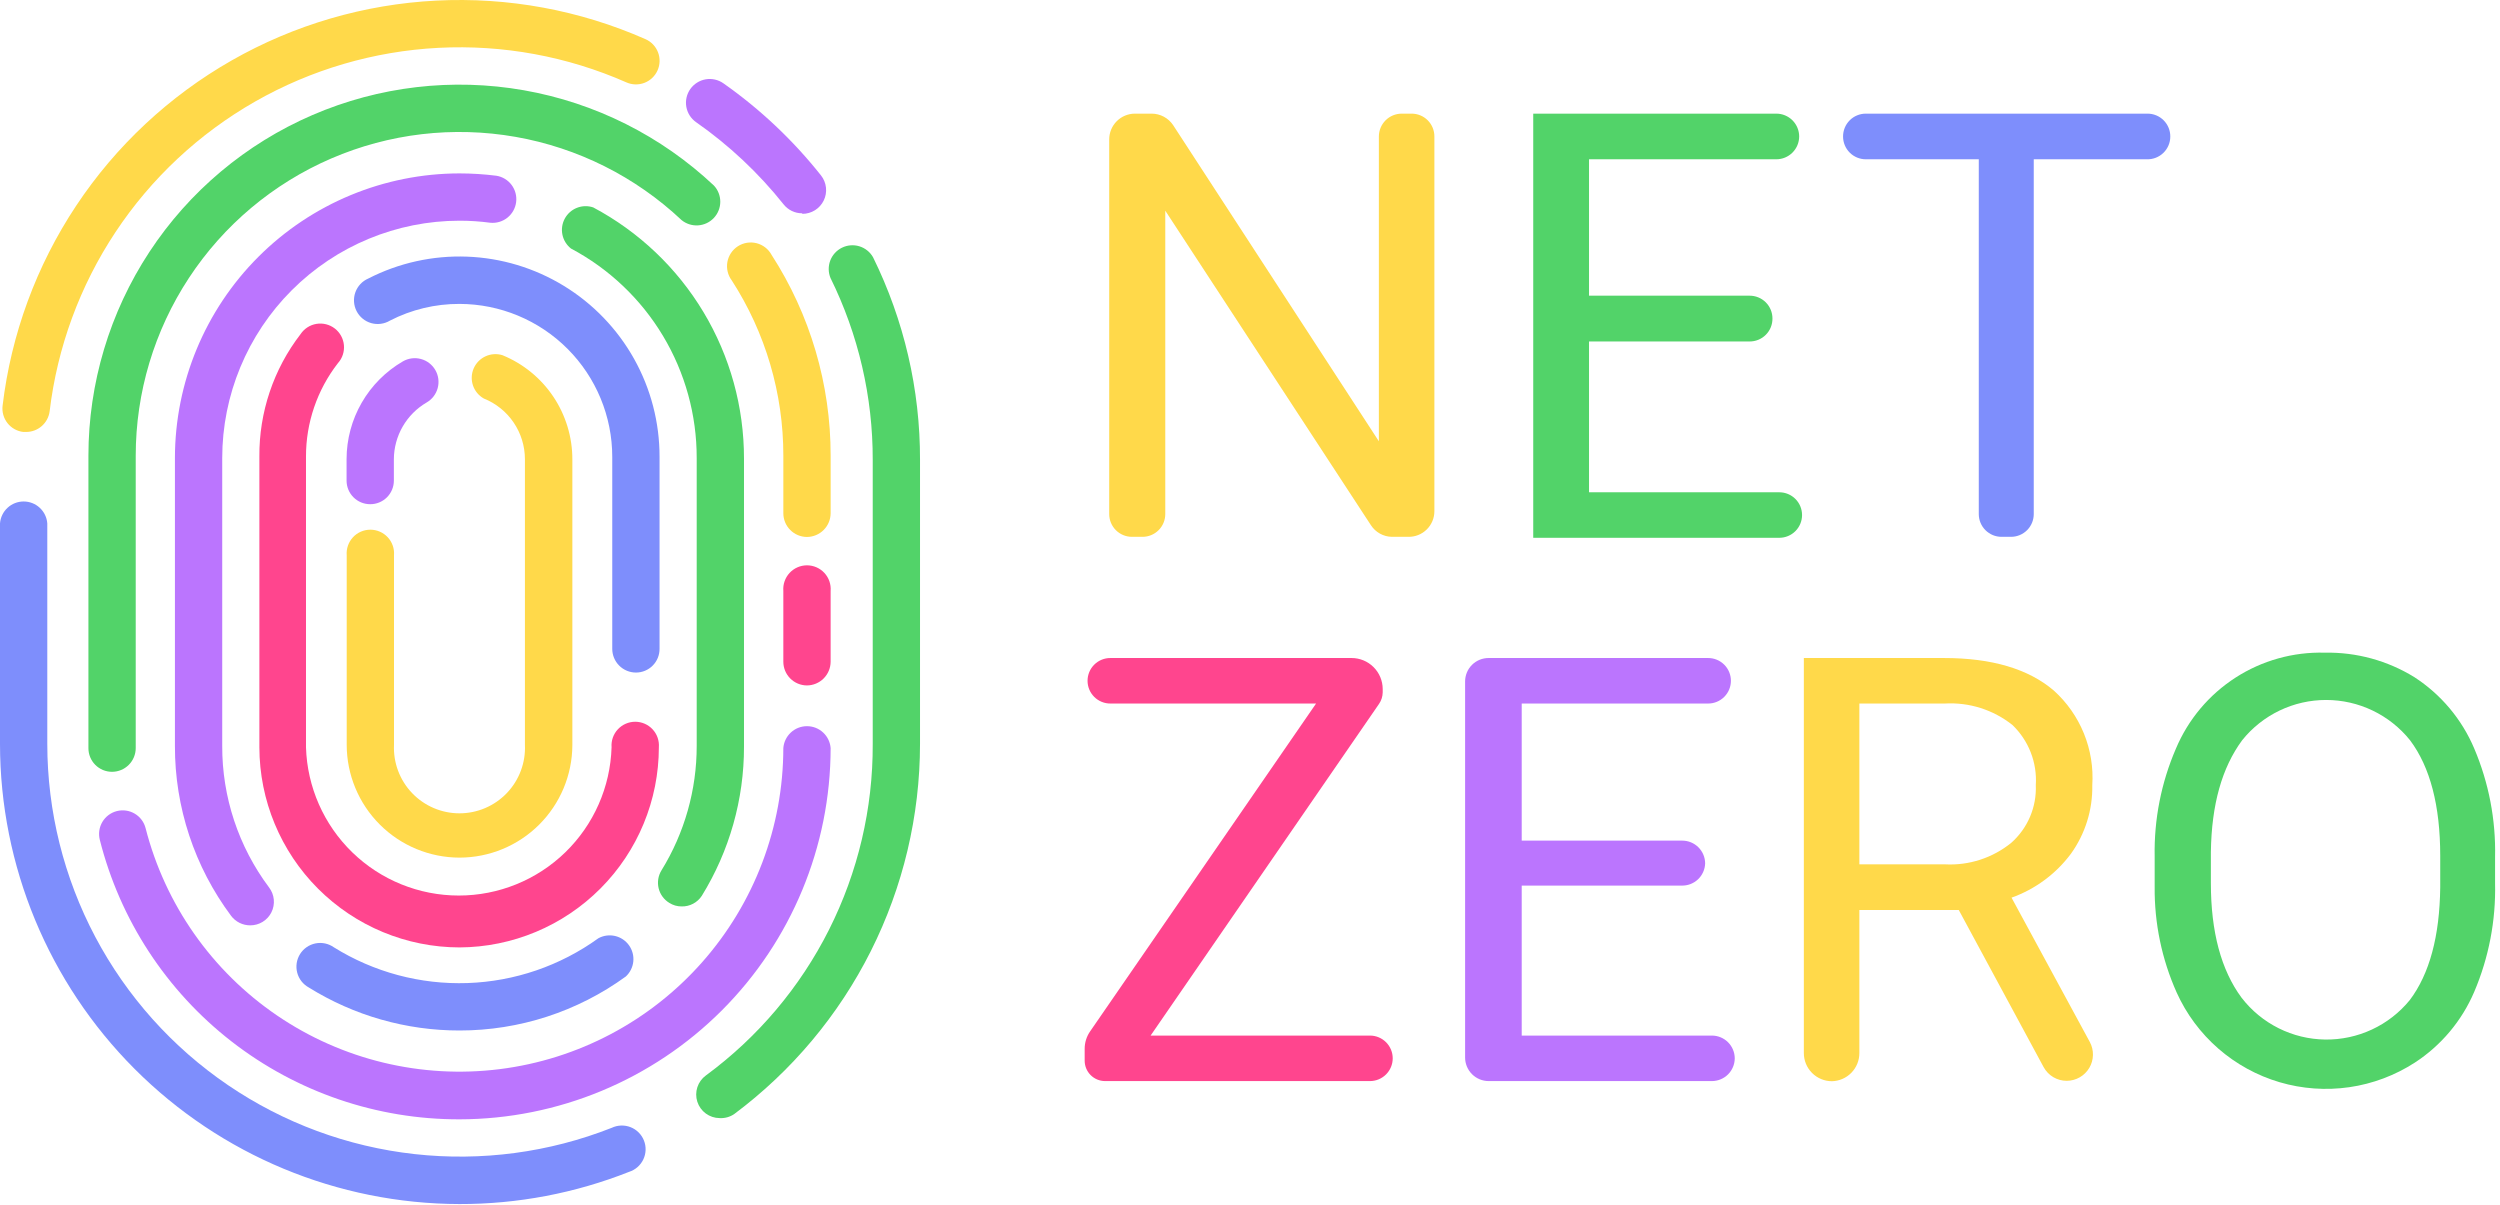 <svg width="363" height="175" viewBox="0 0 363 175" fill="none" xmlns="http://www.w3.org/2000/svg">
<path d="M204.491 77.948H202.102C201.495 77.938 200.899 77.778 200.368 77.483C199.837 77.188 199.386 76.766 199.056 76.256L169.198 30.593V74.644C169.198 75.52 168.85 76.361 168.23 76.98C167.611 77.6 166.77 77.948 165.894 77.948H164.361C163.485 77.948 162.644 77.6 162.024 76.98C161.405 76.361 161.057 75.52 161.057 74.644V20.242C161.057 19.253 161.448 18.304 162.146 17.603C162.843 16.901 163.79 16.505 164.779 16.5H167.207C167.831 16.499 168.445 16.653 168.994 16.948C169.543 17.244 170.01 17.671 170.353 18.192L200.211 64.074V19.824C200.211 19.387 200.297 18.955 200.464 18.552C200.631 18.148 200.876 17.782 201.185 17.473C201.493 17.165 201.86 16.92 202.263 16.753C202.666 16.585 203.099 16.5 203.535 16.5H204.968C205.404 16.5 205.835 16.586 206.238 16.753C206.64 16.92 207.005 17.165 207.312 17.474C207.619 17.783 207.862 18.15 208.027 18.553C208.192 18.956 208.275 19.388 208.273 19.824V74.226C208.273 74.72 208.175 75.209 207.984 75.664C207.793 76.12 207.514 76.533 207.162 76.879C206.81 77.226 206.392 77.499 205.934 77.682C205.475 77.866 204.985 77.956 204.491 77.948V77.948Z" fill="#FFD94A"/>
<path d="M254.036 49.583H230.726V71.479H258.355C259.231 71.479 260.072 71.827 260.692 72.447C261.311 73.066 261.659 73.907 261.659 74.783V74.783C261.659 75.66 261.311 76.5 260.692 77.12C260.072 77.739 259.231 78.088 258.355 78.088H222.625V16.5H257.917C258.799 16.5 259.644 16.85 260.268 17.473C260.891 18.097 261.241 18.942 261.241 19.824V19.824C261.236 20.702 260.884 21.542 260.261 22.162C259.638 22.781 258.795 23.128 257.917 23.128H230.726V42.934H254.036C254.471 42.932 254.903 43.015 255.306 43.18C255.709 43.345 256.076 43.588 256.385 43.895C256.694 44.202 256.939 44.567 257.106 44.969C257.274 45.372 257.36 45.803 257.36 46.239V46.239C257.365 46.678 257.283 47.113 257.118 47.52C256.953 47.927 256.709 48.297 256.399 48.608C256.09 48.919 255.721 49.166 255.316 49.333C254.91 49.501 254.475 49.585 254.036 49.583V49.583Z" fill="#52D369"/>
<path d="M311.743 23.128H295.301V74.644C295.301 75.52 294.953 76.361 294.333 76.98C293.714 77.6 292.873 77.948 291.997 77.948H290.623C289.747 77.948 288.906 77.6 288.287 76.98C287.667 76.361 287.319 75.52 287.319 74.644V23.128H270.917C270.04 23.128 269.2 22.78 268.58 22.16C267.961 21.541 267.612 20.7 267.612 19.824V19.824C267.61 19.388 267.693 18.956 267.858 18.553C268.023 18.15 268.266 17.783 268.573 17.474C268.88 17.165 269.245 16.92 269.648 16.753C270.05 16.586 270.481 16.5 270.917 16.5H311.823C312.258 16.5 312.69 16.586 313.092 16.753C313.494 16.92 313.859 17.165 314.166 17.474C314.473 17.783 314.716 18.15 314.881 18.553C315.046 18.956 315.13 19.388 315.127 19.824V19.824C315.127 20.265 315.039 20.701 314.868 21.107C314.697 21.513 314.447 21.881 314.131 22.189C313.816 22.497 313.442 22.738 313.032 22.9C312.622 23.061 312.184 23.139 311.743 23.128V23.128Z" fill="#7E8EFC"/>
<path d="M167.068 150.365H198.917C199.794 150.365 200.634 150.713 201.254 151.332C201.873 151.952 202.222 152.793 202.222 153.669V153.669C202.222 154.545 201.873 155.386 201.254 156.005C200.634 156.625 199.794 156.973 198.917 156.973H160.44C159.657 156.968 158.907 156.653 158.355 156.098C157.803 155.542 157.494 154.791 157.494 154.007V152.295C157.491 151.385 157.769 150.495 158.29 149.748L191.094 102.153H161.236C160.8 102.156 160.368 102.072 159.965 101.907C159.562 101.742 159.195 101.5 158.887 101.192C158.578 100.885 158.332 100.52 158.165 100.118C157.998 99.716 157.912 99.284 157.912 98.849V98.849C157.912 98.413 157.998 97.982 158.165 97.58C158.332 97.177 158.578 96.812 158.887 96.505C159.195 96.198 159.562 95.955 159.965 95.79C160.368 95.625 160.8 95.542 161.236 95.544H196.25C197.445 95.544 198.591 96.018 199.438 96.861C200.285 97.704 200.763 98.848 200.769 100.043V100.521C200.761 101.126 200.574 101.715 200.231 102.213L167.068 150.365Z" fill="#FF458E"/>
<path d="M244.163 128.588H220.953V150.365H248.562C249.44 150.365 250.283 150.712 250.906 151.331C251.528 151.95 251.881 152.791 251.886 153.669V153.669C251.881 154.547 251.528 155.388 250.906 156.007C250.283 156.626 249.44 156.973 248.562 156.973H216.156C215.248 156.973 214.377 156.613 213.735 155.97C213.093 155.328 212.732 154.458 212.732 153.55V98.948C212.732 98.5 212.821 98.055 212.993 97.641C213.165 97.227 213.418 96.851 213.736 96.534C214.054 96.218 214.432 95.968 214.847 95.798C215.262 95.628 215.707 95.542 216.156 95.544H248.005C248.44 95.542 248.872 95.625 249.275 95.79C249.679 95.955 250.045 96.198 250.354 96.505C250.663 96.812 250.908 97.177 251.076 97.58C251.243 97.982 251.329 98.413 251.329 98.849V98.849C251.329 99.284 251.243 99.716 251.076 100.118C250.908 100.52 250.663 100.885 250.354 101.192C250.045 101.5 249.679 101.742 249.275 101.907C248.872 102.072 248.44 102.156 248.005 102.153H220.953V122.059H244.262C245.141 122.059 245.983 122.406 246.606 123.025C247.229 123.645 247.581 124.485 247.587 125.363V125.363C247.574 125.8 247.475 126.23 247.296 126.628C247.117 127.026 246.861 127.386 246.543 127.685C246.225 127.985 245.851 128.218 245.443 128.373C245.034 128.528 244.6 128.601 244.163 128.588V128.588Z" fill="#BB75FE"/>
<path d="M284.412 132.131H269.98V152.913C269.981 153.978 269.564 155.001 268.82 155.764C268.077 156.526 267.064 156.967 265.999 156.993C264.917 156.993 263.879 156.563 263.114 155.798C262.348 155.033 261.918 153.995 261.918 152.913V95.545H282.282C289.189 95.545 294.524 97.117 298.206 100.262C300.117 101.983 301.614 104.115 302.582 106.498C303.551 108.88 303.967 111.451 303.8 114.017C303.865 117.583 302.776 121.074 300.695 123.97C298.512 126.897 295.514 129.113 292.075 130.34L303.442 151.3C303.754 151.881 303.911 152.533 303.897 153.192C303.884 153.851 303.699 154.496 303.363 155.063C303.026 155.63 302.548 156.1 301.976 156.428C301.404 156.756 300.757 156.93 300.097 156.934V156.934C299.409 156.938 298.732 156.754 298.14 156.404C297.548 156.053 297.061 155.548 296.733 154.943L284.412 132.131ZM269.98 125.503H282.421C285.903 125.688 289.329 124.574 292.036 122.377C293.214 121.333 294.146 120.039 294.762 118.589C295.378 117.14 295.664 115.571 295.599 113.997C295.703 112.381 295.452 110.761 294.864 109.251C294.276 107.742 293.365 106.379 292.195 105.259C289.416 103.054 285.923 101.949 282.381 102.153H269.98V125.503Z" fill="#FFD94A"/>
<path d="M362.284 128.249C362.409 133.66 361.377 139.035 359.258 144.015C357.465 148.216 354.465 151.791 350.639 154.286C347.764 156.148 344.521 157.367 341.131 157.86C337.741 158.352 334.285 158.106 331 157.138C327.714 156.17 324.676 154.503 322.095 152.252C319.513 150 317.449 147.218 316.043 144.094C313.896 139.279 312.81 134.059 312.858 128.787V124.368C312.756 118.985 313.808 113.644 315.943 108.702C317.723 104.472 320.739 100.878 324.597 98.391C328.454 95.905 332.973 94.642 337.561 94.768C342.153 94.68 346.672 95.917 350.579 98.331C354.441 100.837 357.464 104.443 359.258 108.682C361.374 113.663 362.405 119.037 362.284 124.447V128.249ZM354.321 124.268C354.321 116.983 352.862 111.389 349.942 107.488C348.478 105.661 346.622 104.187 344.512 103.174C342.402 102.161 340.091 101.635 337.75 101.635C335.409 101.635 333.098 102.161 330.988 103.174C328.878 104.187 327.022 105.661 325.558 107.488C322.632 111.469 321.119 116.784 321.019 123.711V128.23C321.019 135.303 322.505 140.85 325.478 144.871C326.912 146.731 328.747 148.244 330.848 149.295C332.949 150.347 335.26 150.91 337.608 150.942C339.957 150.975 342.283 150.476 344.412 149.483C346.541 148.49 348.418 147.029 349.902 145.209C352.769 141.407 354.242 135.933 354.321 128.827V124.268Z" fill="#52D369"/>
<path d="M66.724 174.829C49.025 174.792 32.063 167.739 19.555 155.217C7.048 142.695 0.016 125.724 0 108.025V75.997C0.066 75.132 0.456 74.323 1.093 73.733C1.73 73.143 2.566 72.815 3.434 72.815C4.302 72.815 5.138 73.143 5.774 73.733C6.411 74.323 6.801 75.132 6.867 75.997V108.025C6.874 117.795 9.268 127.416 13.841 136.049C18.414 144.683 25.027 152.068 33.106 157.562C41.184 163.057 50.483 166.494 60.193 167.574C69.903 168.654 79.73 167.345 88.819 163.761C89.245 163.558 89.708 163.445 90.18 163.429C90.651 163.412 91.121 163.493 91.56 163.666C91.999 163.839 92.398 164.1 92.732 164.433C93.066 164.766 93.328 165.165 93.501 165.604C93.675 166.042 93.757 166.512 93.741 166.984C93.725 167.455 93.613 167.918 93.411 168.345C93.209 168.771 92.922 169.152 92.567 169.462C92.212 169.773 91.796 170.007 91.347 170.151C83.509 173.254 75.153 174.841 66.724 174.829V174.829Z" fill="#7E8EFC"/>
<path d="M3.782 62.72H3.384C2.935 62.668 2.5 62.528 2.106 62.308C1.711 62.087 1.364 61.791 1.085 61.435C0.805 61.08 0.599 60.673 0.478 60.237C0.356 59.802 0.322 59.347 0.378 58.898C1.62 48.524 5.277 38.585 11.055 29.879C16.833 21.173 24.571 13.944 33.649 8.77C42.727 3.596 52.891 0.622 63.326 0.088C73.761 -0.447 84.176 1.472 93.735 5.691C94.147 5.873 94.519 6.136 94.829 6.462C95.139 6.789 95.382 7.174 95.544 7.594C95.706 8.015 95.783 8.463 95.772 8.913C95.76 9.364 95.66 9.807 95.477 10.219C95.294 10.631 95.032 11.002 94.705 11.313C94.379 11.623 93.994 11.866 93.574 12.028C93.153 12.19 92.705 12.267 92.254 12.255C91.804 12.244 91.36 12.144 90.949 11.961C82.37 8.18 73.025 6.462 63.663 6.946C54.301 7.43 45.182 10.102 37.04 14.747C28.897 19.392 21.956 25.882 16.775 33.694C11.594 41.507 8.317 50.426 7.206 59.734C7.095 60.563 6.686 61.322 6.056 61.872C5.426 62.421 4.618 62.723 3.782 62.72V62.72Z" fill="#FFD94A"/>
<path d="M116.467 30.971C115.951 30.972 115.441 30.856 114.976 30.632C114.51 30.408 114.102 30.081 113.78 29.677C110.138 25.104 105.854 21.081 101.061 17.733C100.691 17.472 100.376 17.14 100.134 16.757C99.892 16.374 99.729 15.947 99.652 15.501C99.575 15.055 99.587 14.597 99.687 14.156C99.787 13.714 99.973 13.296 100.234 12.926C100.496 12.556 100.828 12.242 101.211 12C101.594 11.758 102.021 11.594 102.467 11.518C102.913 11.441 103.37 11.453 103.812 11.553C104.254 11.653 104.672 11.839 105.042 12.1C110.384 15.855 115.158 20.36 119.214 25.477C119.614 25.985 119.863 26.595 119.932 27.238C120.002 27.881 119.889 28.53 119.606 29.111C119.324 29.693 118.883 30.183 118.335 30.526C117.787 30.869 117.154 31.05 116.507 31.05L116.467 30.971Z" fill="#BB75FE"/>
<path d="M104.485 162.348C103.765 162.342 103.065 162.11 102.484 161.683C101.904 161.257 101.472 160.658 101.252 159.972C101.031 159.286 101.033 158.548 101.256 157.864C101.479 157.179 101.913 156.581 102.495 156.157C110.039 150.61 116.165 143.358 120.375 134.994C124.585 126.63 126.759 117.389 126.72 108.025V66.781C126.742 57.621 124.643 48.58 120.589 40.366C120.256 39.558 120.243 38.653 120.553 37.835C120.863 37.018 121.472 36.348 122.257 35.964C123.042 35.579 123.945 35.507 124.781 35.762C125.617 36.018 126.324 36.582 126.76 37.34C131.274 46.496 133.611 56.572 133.587 66.781V108.025C133.578 118.466 131.133 128.76 126.448 138.09C121.762 147.42 114.964 155.529 106.595 161.771C105.974 162.189 105.233 162.391 104.485 162.348Z" fill="#52D369"/>
<path d="M16.263 112.066C15.812 112.066 15.365 111.977 14.948 111.804C14.532 111.63 14.153 111.376 13.835 111.056C13.517 110.736 13.265 110.356 13.094 109.939C12.923 109.521 12.837 109.074 12.839 108.622V66.164C12.842 55.645 15.923 45.356 21.703 36.567C27.482 27.778 35.708 20.873 45.366 16.704C55.023 12.534 65.69 11.283 76.05 13.104C86.41 14.924 96.011 19.737 103.669 26.95C104.262 27.59 104.589 28.433 104.585 29.306C104.58 30.179 104.244 31.017 103.645 31.652C103.045 32.287 102.227 32.67 101.356 32.725C100.485 32.78 99.625 32.501 98.951 31.946C92.269 25.656 83.893 21.459 74.854 19.872C65.816 18.285 56.51 19.378 48.085 23.016C39.66 26.654 32.484 32.677 27.442 40.344C22.399 48.012 19.71 56.987 19.707 66.164V108.622C19.707 109.536 19.344 110.412 18.698 111.057C18.052 111.703 17.177 112.066 16.263 112.066V112.066Z" fill="#52D369"/>
<path d="M117.165 77.968C116.255 77.963 115.384 77.597 114.743 76.952C114.101 76.307 113.741 75.434 113.741 74.524V66.164C113.751 57.14 111.152 48.305 106.257 40.724C105.971 40.346 105.767 39.913 105.657 39.453C105.546 38.992 105.532 38.514 105.615 38.048C105.698 37.582 105.876 37.138 106.138 36.743C106.401 36.349 106.741 36.013 107.139 35.756C107.537 35.5 107.984 35.328 108.451 35.252C108.919 35.175 109.397 35.197 109.856 35.313C110.315 35.43 110.745 35.641 111.119 35.931C111.493 36.222 111.803 36.586 112.029 37.002C117.642 45.692 120.621 55.819 120.609 66.164V74.524C120.603 75.436 120.239 76.309 119.594 76.953C118.949 77.598 118.077 77.963 117.165 77.968V77.968Z" fill="#FFD94A"/>
<path d="M117.164 99.526C116.254 99.52 115.384 99.155 114.742 98.51C114.1 97.865 113.74 96.992 113.74 96.082V85.791C113.704 85.318 113.766 84.843 113.923 84.395C114.079 83.947 114.326 83.536 114.648 83.188C114.971 82.841 115.361 82.563 115.796 82.373C116.231 82.183 116.7 82.085 117.174 82.085C117.648 82.085 118.118 82.183 118.552 82.373C118.987 82.563 119.378 82.841 119.7 83.188C120.022 83.536 120.269 83.947 120.426 84.395C120.582 84.843 120.644 85.318 120.608 85.791V96.082C120.603 96.994 120.238 97.867 119.593 98.511C118.949 99.156 118.076 99.52 117.164 99.526V99.526Z" fill="#FF458E"/>
<path d="M66.723 162.527C54.738 162.555 43.087 158.575 33.623 151.221C24.159 143.867 17.425 133.56 14.491 121.94C14.38 121.503 14.356 121.049 14.42 120.603C14.484 120.157 14.636 119.728 14.866 119.341C15.096 118.954 15.4 118.616 15.761 118.346C16.122 118.076 16.532 117.88 16.969 117.769C17.405 117.658 17.86 117.634 18.305 117.699C18.751 117.763 19.18 117.915 19.567 118.145C19.955 118.375 20.293 118.679 20.562 119.04C20.832 119.401 21.028 119.811 21.139 120.248C23.982 131.34 30.774 141.014 40.241 147.456C49.709 153.898 61.2 156.666 72.562 155.239C83.924 153.813 94.375 148.291 101.956 139.709C109.537 131.127 113.727 120.074 113.74 108.623C113.806 107.757 114.197 106.949 114.833 106.359C115.47 105.768 116.306 105.441 117.174 105.441C118.042 105.441 118.878 105.768 119.515 106.359C120.151 106.949 120.542 107.757 120.608 108.623C120.592 122.911 114.91 136.609 104.809 146.714C94.708 156.819 81.011 162.506 66.723 162.527V162.527Z" fill="#BB75FE"/>
<path d="M98.971 131.614C98.336 131.618 97.714 131.438 97.179 131.096C96.794 130.862 96.46 130.553 96.194 130.189C95.928 129.825 95.738 129.411 95.632 128.973C95.527 128.535 95.509 128.08 95.58 127.635C95.65 127.189 95.809 126.763 96.045 126.379C99.396 120.946 101.167 114.687 101.161 108.304V66.502C101.17 60.252 99.476 54.118 96.26 48.758C93.044 43.399 88.427 39.018 82.907 36.087C82.269 35.585 81.829 34.874 81.664 34.08C81.499 33.285 81.62 32.457 82.005 31.743C82.391 31.029 83.016 30.474 83.772 30.176C84.526 29.878 85.362 29.857 86.132 30.115C92.752 33.634 98.288 38.89 102.146 45.318C106.004 51.747 108.037 59.105 108.028 66.602V108.404C108.042 116.059 105.919 123.567 101.897 130.081C101.58 130.564 101.144 130.958 100.632 131.226C100.12 131.494 99.549 131.628 98.971 131.614V131.614Z" fill="#52D369"/>
<path d="M66.725 149.628C58.985 149.636 51.398 147.471 44.828 143.378C44.418 143.152 44.057 142.845 43.769 142.476C43.481 142.106 43.272 141.682 43.154 141.228C43.035 140.775 43.011 140.302 43.081 139.839C43.152 139.376 43.317 138.932 43.565 138.535C43.813 138.137 44.14 137.795 44.525 137.528C44.91 137.261 45.346 137.076 45.805 136.983C46.264 136.891 46.737 136.893 47.196 136.989C47.654 137.086 48.088 137.275 48.471 137.545C54.282 141.165 61.038 142.974 67.88 142.74C74.722 142.506 81.339 140.24 86.889 136.232C87.626 135.832 88.484 135.716 89.302 135.904C90.119 136.092 90.84 136.572 91.328 137.253C91.817 137.935 92.04 138.771 91.956 139.606C91.871 140.44 91.485 141.215 90.87 141.785C83.853 146.887 75.4 149.633 66.725 149.628V149.628Z" fill="#7E8EFC"/>
<path d="M36.327 134.361C35.791 134.361 35.262 134.238 34.782 133.999C34.302 133.761 33.884 133.415 33.56 132.987C28.24 125.86 25.376 117.198 25.399 108.304V66.502C25.41 55.546 29.767 45.041 37.514 37.293C45.262 29.546 55.767 25.189 66.723 25.178C68.513 25.181 70.302 25.294 72.078 25.517C72.96 25.66 73.752 26.14 74.286 26.856C74.821 27.572 75.056 28.468 74.943 29.354C74.829 30.24 74.375 31.048 73.677 31.606C72.979 32.164 72.091 32.429 71.202 32.344C69.717 32.145 68.221 32.045 66.723 32.046C57.586 32.051 48.825 35.683 42.364 42.144C35.904 48.604 32.272 57.365 32.267 66.502V108.304C32.241 115.716 34.63 122.935 39.074 128.867C39.461 129.376 39.697 129.983 39.756 130.619C39.816 131.256 39.696 131.896 39.41 132.468C39.124 133.04 38.684 133.52 38.139 133.855C37.594 134.189 36.967 134.364 36.327 134.361V134.361Z" fill="#BB75FE"/>
<path d="M66.724 137.565C59.02 137.555 51.634 134.49 46.186 129.042C40.738 123.594 37.673 116.208 37.662 108.503V66.303C37.611 59.877 39.713 53.619 43.634 48.528C43.895 48.132 44.235 47.795 44.632 47.536C45.029 47.278 45.476 47.105 45.943 47.027C46.411 46.95 46.889 46.969 47.349 47.085C47.808 47.201 48.239 47.41 48.614 47.7C48.989 47.989 49.3 48.353 49.528 48.769C49.755 49.185 49.895 49.643 49.938 50.115C49.98 50.587 49.925 51.062 49.775 51.512C49.626 51.962 49.385 52.375 49.068 52.728C46.052 56.61 44.42 61.388 44.43 66.303V108.503C44.603 114.272 47.016 119.747 51.157 123.766C55.299 127.785 60.843 130.033 66.615 130.033C72.386 130.033 77.93 127.785 82.072 123.766C86.214 119.747 88.627 114.272 88.8 108.503C88.764 108.03 88.826 107.555 88.982 107.107C89.138 106.659 89.385 106.249 89.707 105.901C90.03 105.553 90.421 105.275 90.855 105.086C91.29 104.896 91.759 104.798 92.233 104.798C92.708 104.798 93.177 104.896 93.611 105.086C94.046 105.275 94.437 105.553 94.759 105.901C95.082 106.249 95.329 106.659 95.485 107.107C95.641 107.555 95.703 108.03 95.667 108.503C95.662 116.189 92.615 123.56 87.191 129.005C81.768 134.451 74.41 137.529 66.724 137.565V137.565Z" fill="#FF458E"/>
<path d="M92.342 97.655C91.429 97.655 90.553 97.292 89.907 96.646C89.261 96 88.899 95.124 88.899 94.211V66.343C88.899 60.458 86.564 54.814 82.406 50.649C78.249 46.484 72.609 44.139 66.724 44.128C63.207 44.114 59.738 44.947 56.612 46.557C56.208 46.799 55.758 46.956 55.291 47.017C54.824 47.079 54.35 47.044 53.897 46.915C53.444 46.786 53.022 46.565 52.658 46.267C52.293 45.968 51.994 45.598 51.779 45.179C51.563 44.761 51.436 44.302 51.405 43.832C51.373 43.362 51.439 42.891 51.597 42.447C51.755 42.003 52.003 41.597 52.324 41.252C52.646 40.908 53.035 40.634 53.467 40.446C57.897 38.173 62.837 37.077 67.812 37.264C72.788 37.45 77.632 38.913 81.88 41.512C86.127 44.11 89.635 47.757 92.067 52.102C94.499 56.447 95.772 61.344 95.766 66.323V94.191C95.771 94.644 95.687 95.093 95.517 95.513C95.347 95.933 95.096 96.316 94.777 96.638C94.459 96.96 94.08 97.216 93.662 97.39C93.244 97.565 92.795 97.655 92.342 97.655V97.655Z" fill="#7E8EFC"/>
<path d="M53.745 73.21C52.837 73.21 51.967 72.85 51.325 72.208C50.682 71.566 50.322 70.695 50.322 69.787V66.661C50.326 63.787 51.084 60.964 52.519 58.474C53.954 55.983 56.018 53.913 58.503 52.469C58.895 52.243 59.328 52.096 59.777 52.037C60.225 51.978 60.681 52.008 61.119 52.126C61.556 52.243 61.965 52.445 62.325 52.721C62.683 52.997 62.985 53.341 63.211 53.733C63.437 54.125 63.584 54.558 63.642 55.006C63.701 55.455 63.671 55.911 63.554 56.348C63.436 56.785 63.234 57.195 62.958 57.554C62.682 57.913 62.339 58.214 61.947 58.44C60.505 59.282 59.309 60.484 58.474 61.929C57.64 63.375 57.197 65.013 57.189 66.681V69.806C57.187 70.256 57.096 70.701 56.921 71.115C56.746 71.53 56.492 71.906 56.172 72.222C55.853 72.538 55.474 72.788 55.057 72.957C54.641 73.127 54.195 73.213 53.745 73.21V73.21Z" fill="#BB75FE"/>
<path d="M66.724 124.527C62.381 124.522 58.217 122.794 55.146 119.723C52.074 116.652 50.347 112.488 50.342 108.145V80.615C50.306 80.143 50.367 79.667 50.524 79.22C50.68 78.772 50.927 78.361 51.249 78.013C51.572 77.665 51.962 77.388 52.397 77.198C52.832 77.008 53.301 76.91 53.775 76.91C54.249 76.91 54.719 77.008 55.153 77.198C55.588 77.388 55.979 77.665 56.301 78.013C56.623 78.361 56.87 78.772 57.027 79.22C57.183 79.667 57.245 80.143 57.209 80.615V108.145C57.15 109.43 57.352 110.713 57.803 111.918C58.255 113.122 58.945 114.223 59.834 115.153C60.722 116.083 61.79 116.823 62.972 117.328C64.155 117.834 65.428 118.095 66.714 118.095C68 118.095 69.273 117.834 70.455 117.328C71.638 116.823 72.706 116.083 73.594 115.153C74.482 114.223 75.173 113.122 75.624 111.918C76.075 110.713 76.278 109.43 76.219 108.145V66.662C76.215 64.767 75.644 62.916 74.58 61.348C73.516 59.78 72.007 58.567 70.247 57.863C69.507 57.446 68.947 56.77 68.675 55.965C68.404 55.16 68.439 54.283 68.775 53.502C69.111 52.722 69.724 52.093 70.495 51.737C71.267 51.381 72.142 51.322 72.954 51.573C75.962 52.801 78.534 54.899 80.343 57.597C82.151 60.296 83.114 63.473 83.106 66.721V108.205C83.085 112.538 81.35 116.686 78.281 119.744C75.212 122.803 71.057 124.522 66.724 124.527V124.527Z" fill="#FFD94A"/>
</svg>

